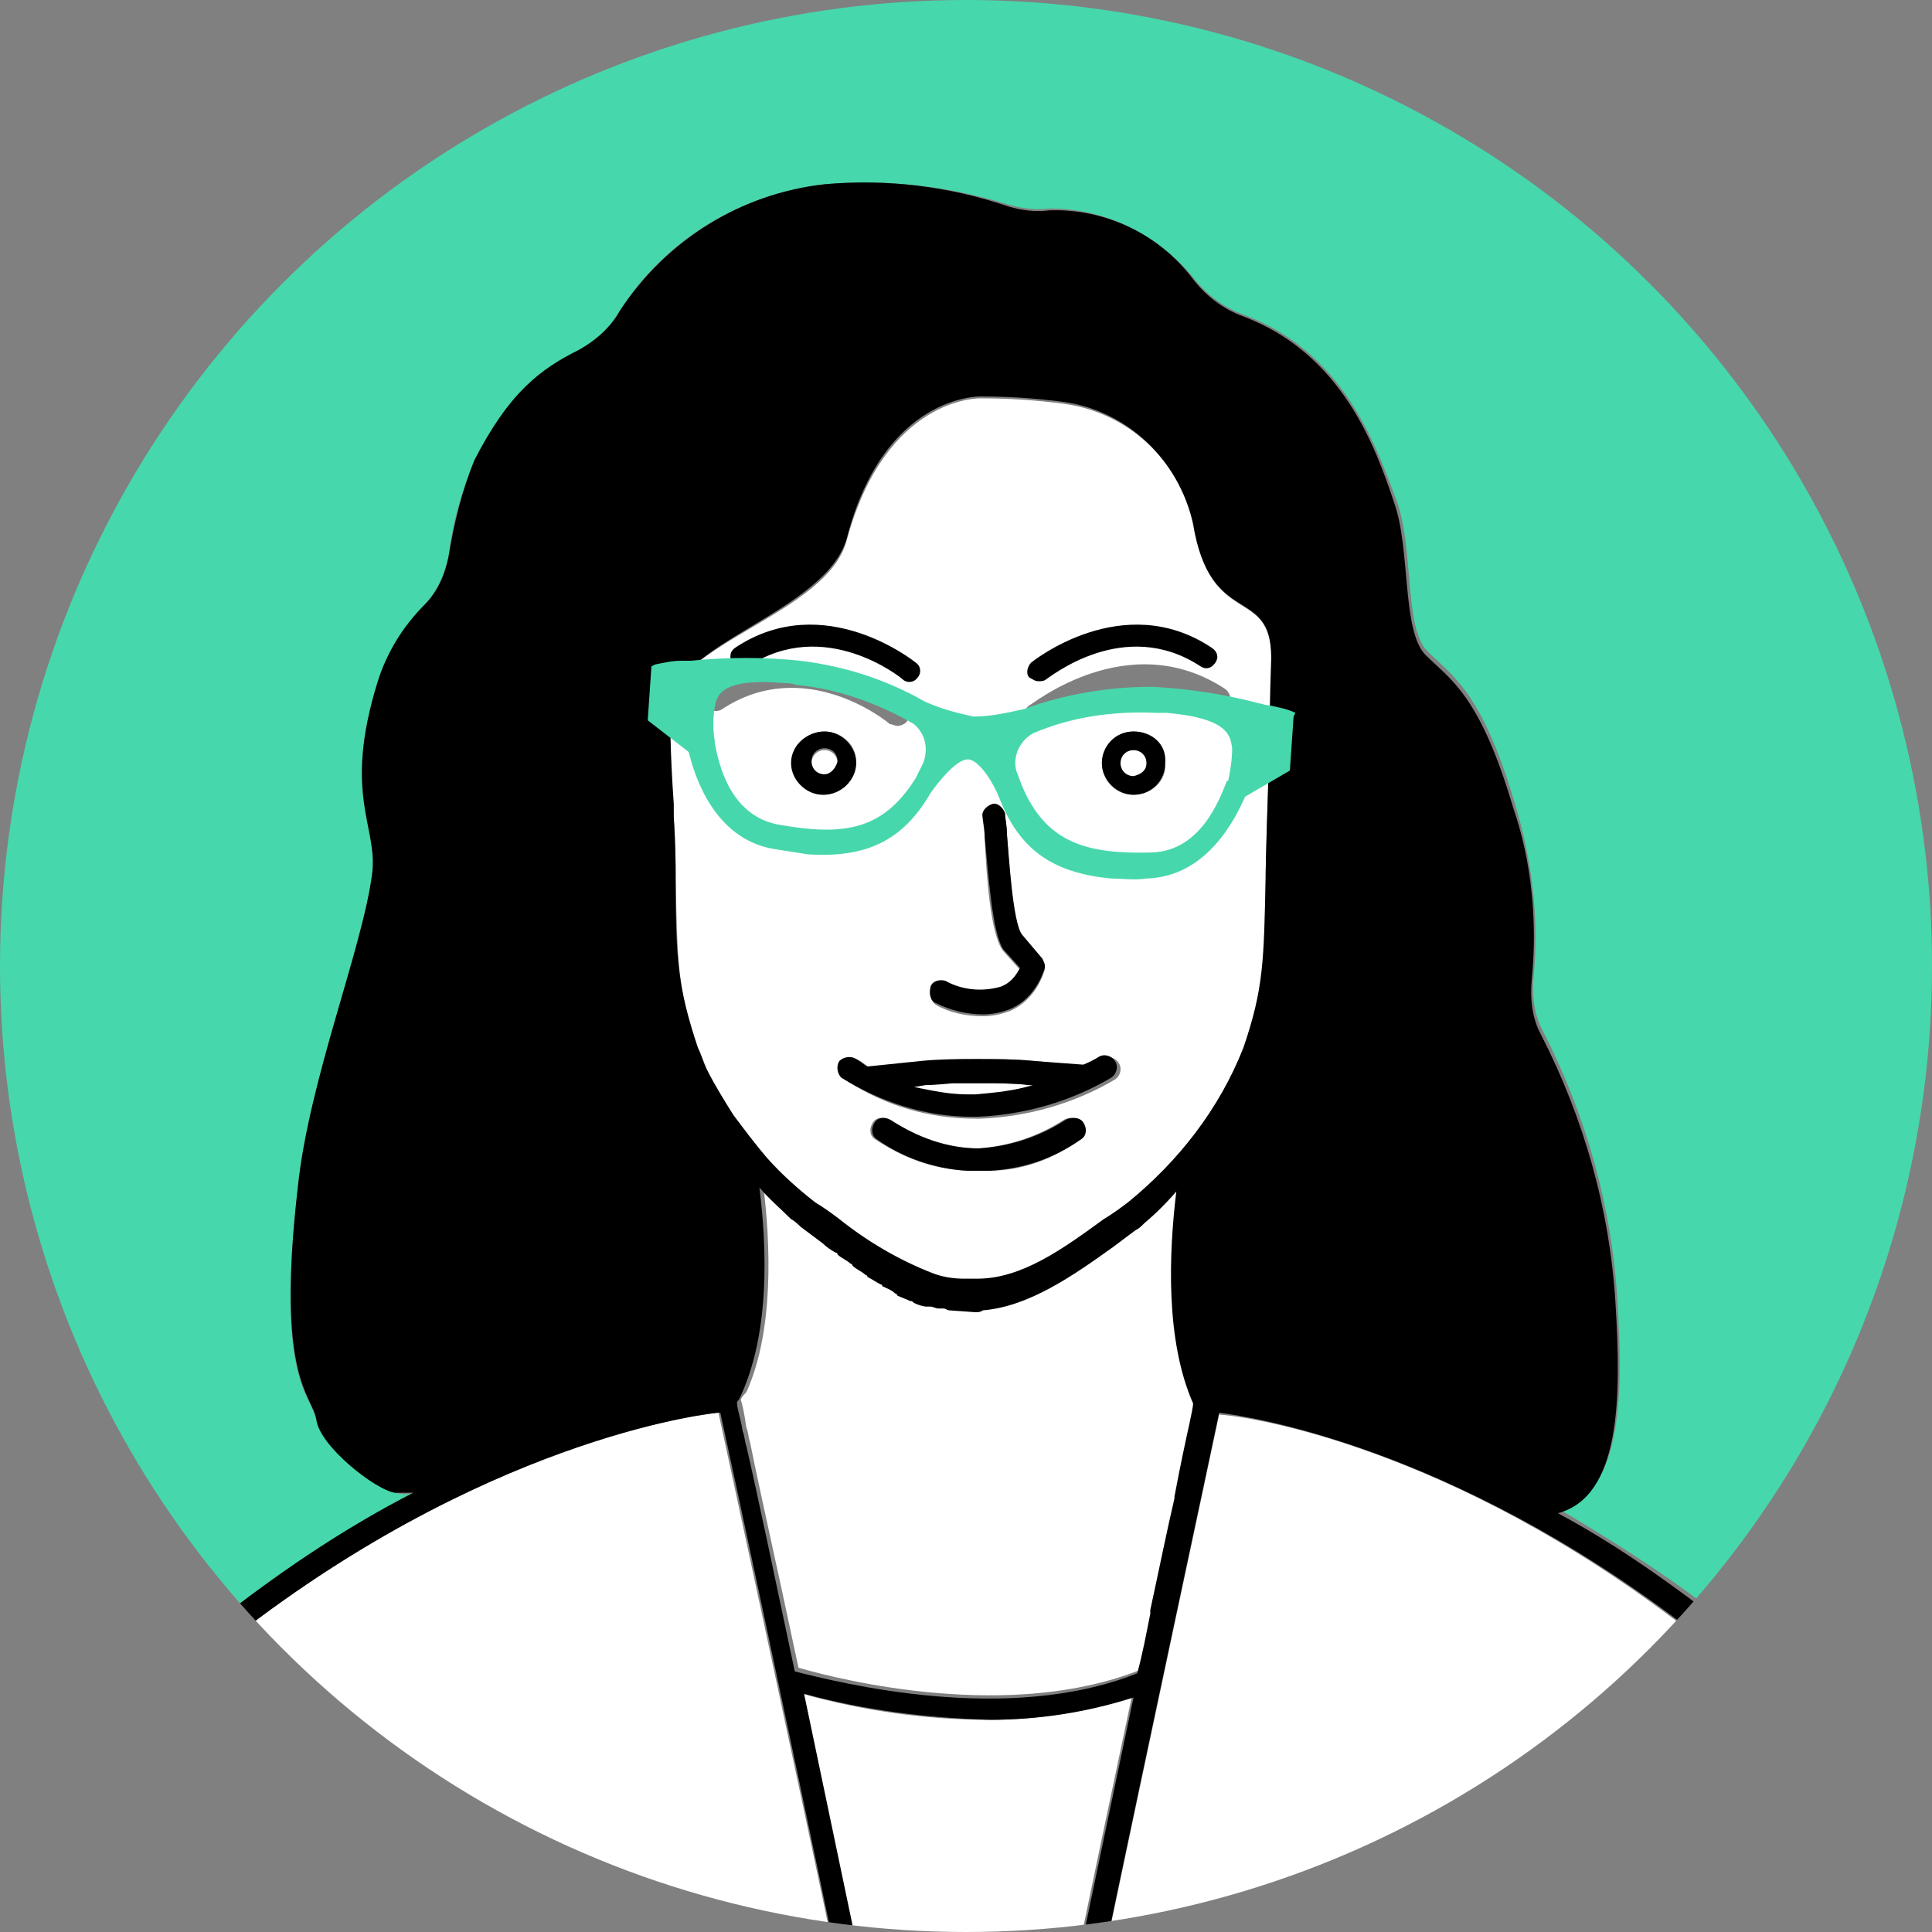 <?xml version="1.0" encoding="utf-8"?>
<!-- Generator: Adobe Illustrator 21.0.0, SVG Export Plug-In . SVG Version: 6.00 Build 0)  -->
<svg version="1.1" id="Layer_1" xmlns="http://www.w3.org/2000/svg" xmlns:xlink="http://www.w3.org/1999/xlink" x="0px" y="0px"
	 viewBox="0 0 103.8 103.8" style="enable-background:new 0 0 103.8 103.8;" xml:space="preserve">
<rect x="0" y="0" width="103.8" height="103.8" fill="#808080" stroke="none"/>
<style type="text/css">
	.st0{clip-path:url(#SVGID_2_);}
	.st1{fill:#FFFFFF;}
	.st2{fill:#47D7AC;}
	.st3{fill:none;}
</style>
<g>
	<defs>
		<circle id="SVGID_1_" cx="51.9" cy="51.9" r="51.9"/>
	</defs>
	<clipPath id="SVGID_2_">
		<use xlink:href="#SVGID_1_"  style="overflow:visible;"/>
	</clipPath>
	<g class="st0">
		<g>
			<path class="st1" d="M39.8,75.2c0.1,0.3,0.2,0.8,0.3,1.5c0.1,0.2,0.1,0.5,0.2,0.8c0.5,2.5,1.5,6.9,2.6,12.1
				c2.4,0.7,11.4,2.9,18.4,0.1c0.2-1.1,0.5-2.2,0.7-3.2l0-0.2c0.5-2.3,0.9-4.3,1.3-6l0-0.1c0.4-1.7,0.7-3,0.8-3.9
				c0.1-0.5,0.2-0.9,0.2-1.1c-1.6-3.4-1.4-8.2-0.9-11.4c-0.5,0.6-1.1,1.1-1.7,1.7c-0.2,0.1-0.4,0.3-0.5,0.4
				c-0.4,0.3-0.8,0.6-1.2,0.9c-2.1,1.5-4.5,3.2-7,3.4c-0.1,0.1-0.2,0.1-0.4,0.1l0,0l-1.4-0.1c-0.1,0-0.2,0-0.3-0.1
				c-0.1,0-0.1,0-0.2,0l-0.1,0c-0.1,0-0.3-0.1-0.4-0.1c-0.1,0-0.1,0-0.2,0c-0.2-0.1-0.5-0.1-0.7-0.2c-0.1,0-0.1,0-0.2-0.1
				c-0.2-0.1-0.5-0.2-0.7-0.3c-0.1,0-0.1,0-0.1-0.1c-0.2-0.1-0.5-0.2-0.7-0.4c0,0-0.1,0-0.1-0.1c-0.2-0.1-0.5-0.3-0.7-0.4
				c0,0-0.1,0-0.1-0.1c-0.2-0.1-0.5-0.3-0.7-0.5c0,0-0.1,0-0.1-0.1c-0.2-0.2-0.5-0.3-0.7-0.5c0,0-0.1,0-0.1-0.1
				c-0.3-0.2-0.5-0.4-0.7-0.5c-0.4-0.3-0.8-0.6-1.2-0.9c-0.2-0.1-0.3-0.2-0.5-0.4c-0.6-0.5-1.2-1.1-1.7-1.7
				c0.4,3.2,0.6,7.9-0.9,11.2C39.8,75.1,39.8,75.2,39.8,75.2z"/>
			<path class="st1" d="M36.2,44c0.1,1.5,0.1,2.7,0.1,3l0,0.2c0.1,4.5,0.1,6,1.2,9.2c0.1,0.4,0.3,0.8,0.5,1.2
				c0.4,0.8,0.9,1.7,1.4,2.4c0.5,0.8,1.1,1.6,1.8,2.3c0.7,0.9,1.6,1.7,2.6,2.4c0.4,0.3,0.8,0.6,1.3,0.9c1.5,1.2,3.2,2.2,5,2.9
				c0.6,0.2,1.2,0.3,1.7,0.3c0.1,0,0.2,0,0.3,0v0c0,0,0,0,0.1,0h0l0,0l0,0c0.1,0,0.2,0,0.3,0c2.3,0,4.6-1.6,6.8-3.2
				c0.4-0.3,0.8-0.6,1.3-0.9c2.7-2.2,4.9-5.1,6.2-8.3c1.1-3.3,1.2-4.8,1.2-9.2l0-0.2c0-0.5,0.1-3.9,0.2-6.8c0.1-2.3,0.1-4.6,0.1-4.8
				c0-4-3.2-1.5-4.2-7.2c-0.7-3.4-3.4-6-6.9-6.5c-1.5-0.2-3-0.3-4.5-0.3c-0.1,0-5.1-0.1-7.2,7.6C44.5,33,36,34.6,36,38
				c0,0.4,0,2.3,0.1,5.3C36.2,43.6,36.2,43.8,36.2,44z M44.3,42.7c-1,0-1.7-0.8-1.7-1.7c0-1,0.8-1.7,1.7-1.7S46,40,46,40.9
				c0,0,0,0,0,0C46,41.9,45.2,42.7,44.3,42.7L44.3,42.7z M58,61.2c-1.4,1.1-3.1,1.7-4.9,1.7c-0.5,0-0.7,0-1.2,0
				c-1.8-0.1-3.4-0.7-4.9-1.7c-0.3-0.2-0.3-0.6-0.1-0.9c0.2-0.3,0.6-0.3,0.9-0.1c1.4,0.9,3,1.5,4.7,1.5c1.6-0.1,3.2-0.6,4.6-1.5
				c0.3-0.2,0.7-0.2,0.9,0.1S58.3,61,58,61.2L58,61.2z M60.9,42.7c-1,0-1.7-0.8-1.7-1.7s0.8-1.7,1.7-1.7c1,0,1.7,0.8,1.7,1.7
				c0,0,0,0,0,0C62.7,41.9,61.9,42.7,60.9,42.7z M55.3,37.9c0.1,0,5.3-4.3,10.5-0.9c0.3,0.2,0.4,0.6,0.2,0.9
				c-0.2,0.3-0.6,0.4-0.9,0.2c-4.5-2.9-8.8,0.6-9,0.8c-0.3,0.2-0.7,0.2-0.9-0.1c0,0,0,0,0,0C55,38.5,55,38.1,55.3,37.9z M50,53.1
				c0.1-0.3,0.5-0.5,0.8-0.3c0.9,0.5,2,0.7,3,0.3c0.4-0.2,0.8-0.6,1-1l-0.9-1c-0.7-0.9-0.9-4.1-1-6.1c0-0.4-0.1-0.8-0.1-1
				c-0.1-0.3,0.2-0.7,0.5-0.7s0.7,0.2,0.7,0.5c0,0,0,0,0,0c0,0.2,0.1,0.6,0.1,1.1c0.1,1.1,0.3,4.7,0.8,5.4l1.1,1.3
				c0.1,0.2,0.2,0.4,0.1,0.6c-0.3,0.9-0.9,1.7-1.8,2.1c-0.5,0.2-1,0.3-1.5,0.3c-0.9,0-1.8-0.2-2.5-0.6C50,53.8,49.9,53.4,50,53.1z
				 M52.6,56.9L52.6,56.9c1,0,2,0,3,0.1l2.8,0.3c0.5-0.2,0.8-0.4,0.8-0.4c0.3-0.2,0.7-0.1,0.9,0.2c0.2,0.3,0.1,0.7-0.2,0.9
				c-2.2,1.3-4.7,2-7.2,2.1c0,0-0.2,0-0.3,0c-2.5,0-4.9-0.7-7-2.1c-0.3-0.2-0.3-0.6-0.1-0.9c0.2-0.3,0.6-0.3,0.9-0.1
				c0.2,0.1,0.4,0.3,0.6,0.4l0,0l2.9-0.3C50.6,56.9,51.6,56.9,52.6,56.9L52.6,56.9z M38.1,37c5.2-3.4,10.4,0.8,10.5,0.9
				c0.3,0.2,0.3,0.6,0.1,0.9c-0.1,0.1-0.3,0.2-0.5,0.2c-0.1,0-0.3-0.1-0.4-0.1c-0.2-0.2-4.6-3.7-9-0.8c-0.3,0.2-0.7,0.1-0.9-0.2
				C37.7,37.6,37.8,37.2,38.1,37L38.1,37z"/>
			<circle class="st1" cx="44.3" cy="41" r="0.7"/>
			<circle class="st1" cx="60.9" cy="41" r="0.7"/>
			<path class="st1" d="M52.4,58.8c1,0,2.1-0.2,3.1-0.5l-0.2,0c-0.6-0.1-2-0.1-2-0.1c-0.2,0-2.1,0-2.1,0c0,0-1,0-1.5,0.1l-0.6,0.1
				c0.9,0.3,1.9,0.4,2.9,0.4L52.4,58.8z"/>
			<path class="st1" d="M38.6,75.9c-0.1,0-11.6,1.1-25.3,11.5l-7.8,51.7h46.1C50.3,129.8,39.9,81.9,38.6,75.9
				C38.6,75.9,38.6,75.9,38.6,75.9z"/>
			<path class="st2" d="M-26.7-13.7v174.2h147.4V-13.7H-26.7z M4,140.4l8.1-53.6l0.2-0.2c3.1-2.4,6.4-4.5,9.9-6.4
				c-0.3,0.1-0.6,0.1-1,0c-1.1-0.2-3.9-2.5-4.2-3.9s-2.2-2.1-1-12.5c0.6-5.8,3.5-12.9,4-16.9c0.3-2.6-1.6-4.2,0.3-10.3
				c0.5-1.5,1.4-2.9,2.5-4.1c0.7-0.7,1.1-1.7,1.3-2.6c0.2-1.8,0.7-3.5,1.4-5.2c2-3.7,3.6-4.9,5.6-5.9c0.9-0.5,1.7-1.2,2.2-2.1
				c2.4-3.8,6.5-6.3,11-6.8C47.6,9.6,51,10,54.2,11c0.7,0.2,1.5,0.3,2.2,0.2c3,0,5.8,1.4,7.7,3.7c0.7,0.9,1.6,1.6,2.7,2
				c5.4,2,7.1,7,8.2,9.9c1,2.6,0.4,6.9,1.7,8.2c1.3,1.3,2.9,2.1,4.7,8.2c0.9,3,1.3,6.1,1,9.2c-0.1,1,0,2.1,0.5,3
				c2.3,4.5,3.7,9.4,4,14.5c0.3,4.9,0.3,10.3-3.1,11.2c2.7,1.6,5.4,3.3,7.9,5.2l0.2,0.2l0,0.3l6.8,53.4L4,140.4z"/>
			<path class="st1" d="M52.6,131.5c0.1-0.5,0.2-1,0.3-1.5l0-0.1c0.1-0.5,0.2-1.1,0.3-1.7l0-0.1c0.1-0.6,0.2-1.2,0.3-1.8l0-0.1
				c0.1-0.6,0.2-1.2,0.4-1.8l0-0.1c0.1-0.6,0.3-1.3,0.4-1.9l0,0c2-9.8,4.5-21.8,6.5-31.2c-2.5,0.8-5.1,1.2-7.7,1.2
				c-3.4,0-6.8-0.5-10-1.4c2.8,13.3,6.7,31.8,8.6,42l0,0c0.1,0.4,0.1,0.8,0.2,1.2l0.1,0.3c0,0,0.2-1,0.2-1.3l0-0.1
				c0.1-0.5,0.2-0.9,0.3-1.4L52.6,131.5z"/>
			<path class="st1" d="M65.5,76c-1.3,6.2-11.6,53.9-12.9,63.2h44.6l-6.6-51.7C77.9,77.7,67.1,76.1,65.5,76z"/>
			<path d="M57.2,60.2c-1.4,0.9-3,1.4-4.6,1.5c-1.7,0-3.3-0.6-4.7-1.5c-0.3-0.2-0.7-0.2-0.9,0.1c-0.2,0.3-0.2,0.7,0.1,0.9
				c1.4,1,3.1,1.6,4.9,1.7c0.5,0,0.7,0,1.2,0c1.8-0.1,3.5-0.7,4.9-1.7c0.3-0.2,0.3-0.6,0.1-0.9S57.5,60,57.2,60.2L57.2,60.2z"/>
			<path d="M60.9,39.3c-1,0-1.7,0.8-1.7,1.7s0.8,1.7,1.7,1.7c1,0,1.7-0.8,1.7-1.7c0,0,0,0,0,0C62.7,40,61.9,39.3,60.9,39.3z
				 M60.9,41.7c-0.4,0-0.7-0.3-0.7-0.7c0-0.4,0.3-0.7,0.7-0.7c0.4,0,0.7,0.3,0.7,0.7c0,0,0,0,0,0C61.6,41.4,61.3,41.6,60.9,41.7z"/>
			<path d="M46,41c0-0.9-0.8-1.7-1.7-1.7S42.5,40,42.5,41c0,0.9,0.8,1.7,1.7,1.7C45.2,42.7,46,41.9,46,41z M44.3,41.6
				c-0.4,0-0.7-0.3-0.7-0.7c0-0.4,0.3-0.7,0.7-0.7c0.4,0,0.7,0.3,0.7,0.7c0,0,0,0,0,0C44.9,41.3,44.6,41.6,44.3,41.6L44.3,41.6z"/>
			<path d="M50.3,53.9c0.8,0.4,1.7,0.6,2.5,0.6c0.5,0,1-0.1,1.5-0.3c0.9-0.4,1.5-1.2,1.8-2.1c0.1-0.2,0-0.4-0.1-0.6l-1.1-1.3
				c-0.5-0.7-0.7-4.3-0.8-5.4c0-0.5-0.1-0.8-0.1-1.1c-0.1-0.3-0.4-0.6-0.7-0.5c-0.3,0.1-0.6,0.4-0.5,0.7c0,0,0,0,0,0
				c0,0.2,0.1,0.5,0.1,1c0.2,2,0.4,5.2,1,6.1l0.9,1c-0.2,0.4-0.5,0.8-1,1c-1,0.3-2.1,0.2-3-0.3c-0.3-0.1-0.7,0-0.8,0.3
				C49.9,53.4,50,53.8,50.3,53.9L50.3,53.9z"/>
			<path d="M55.8,36.6c0.1,0,0.3,0,0.4-0.1c0.2-0.1,4.2-3.4,8.3-0.7c0.3,0.2,0.6,0.1,0.8-0.2c0.2-0.3,0.1-0.6-0.2-0.8l0,0
				c-4.8-3.2-9.7,0.8-9.7,0.8c-0.2,0.2-0.3,0.6-0.1,0.8C55.5,36.5,55.6,36.6,55.8,36.6L55.8,36.6z"/>
			<path d="M40.2,35.8c4.1-2.7,8.2,0.6,8.3,0.7c0.2,0.2,0.6,0.2,0.8-0.1c0,0,0,0,0,0c0.2-0.2,0.2-0.6-0.1-0.8c0,0-4.9-4-9.7-0.8
				c-0.3,0.2-0.3,0.5-0.2,0.8C39.5,35.9,39.9,35.9,40.2,35.8L40.2,35.8z"/>
			<path d="M91.8,86.7l-0.2-0.2c-2.5-1.9-5.1-3.7-7.9-5.2c3.4-0.9,3.4-6.3,3.1-11.2c-0.3-5.1-1.7-10-4-14.5c-0.5-0.9-0.6-2-0.5-3
				c0.3-3.1,0-6.3-1-9.2c-1.8-6.1-3.4-6.9-4.7-8.2c-1.3-1.3-0.8-5.7-1.7-8.2C73.9,24,72.1,19,66.8,17c-1.1-0.4-2-1.1-2.7-2
				c-1.8-2.4-4.7-3.8-7.7-3.7c-0.8,0.1-1.5,0-2.2-0.2C51,10,47.6,9.6,44.3,9.9c-4.5,0.5-8.5,3-11,6.8c-0.5,0.9-1.3,1.6-2.2,2.1
				c-2,1-3.7,2.2-5.6,5.9c-0.7,1.7-1.1,3.4-1.4,5.2c-0.2,1-0.6,1.9-1.3,2.6c-1.1,1.1-2,2.5-2.5,4.1c-1.9,6.1,0,7.8-0.3,10.3
				c-0.5,4-3.4,11.1-4,16.9c-1.2,10.4,0.8,11.1,1,12.5s3.1,3.7,4.2,3.9c0.3,0,0.7,0,1,0c-3.5,1.8-6.8,4-9.9,6.4l-0.2,0.2L4,140.4
				h94.7L91.8,87L91.8,86.7z M36,38c0-3.4,8.4-5.1,9.5-9.1c2-7.7,7.1-7.6,7.2-7.6c1.5,0,3,0.1,4.5,0.3c3.4,0.5,6.1,3.1,6.9,6.5
				c0.9,5.7,4.2,3.3,4.2,7.2c0,0.2-0.1,2.5-0.1,4.8c-0.1,2.9-0.2,6.3-0.2,6.8l0,0.2c-0.1,4.5-0.1,6-1.2,9.2
				c-1.3,3.3-3.5,6.1-6.2,8.3c-0.4,0.3-0.8,0.6-1.3,0.9c-2.2,1.6-4.4,3.2-6.8,3.2c-0.1,0-0.2,0-0.3,0l0,0l0,0h0c0,0,0,0-0.1,0v0
				c-0.1,0-0.2,0-0.3,0c-0.6,0-1.2-0.1-1.7-0.3c-1.8-0.7-3.5-1.7-5-2.9c-0.4-0.3-0.8-0.6-1.3-0.9c-0.9-0.7-1.8-1.5-2.6-2.4
				c-0.6-0.7-1.2-1.5-1.8-2.3c-0.5-0.8-1-1.6-1.4-2.4c-0.2-0.4-0.3-0.8-0.5-1.2c-1.1-3.3-1.2-4.8-1.2-9.2l0-0.2c0-0.3,0-1.5-0.1-3
				c0-0.2,0-0.4,0-0.7C36,40.4,36,38.4,36,38z M40.8,63.8c0.5,0.6,1.1,1.1,1.7,1.7c0.2,0.1,0.4,0.3,0.5,0.4c0.4,0.3,0.8,0.6,1.2,0.9
				c0.2,0.2,0.5,0.4,0.7,0.5c0,0,0.1,0,0.1,0.1c0.2,0.2,0.5,0.3,0.7,0.5c0,0,0.1,0,0.1,0.1c0.2,0.2,0.5,0.3,0.7,0.5
				c0,0,0.1,0,0.1,0.1c0.2,0.1,0.5,0.3,0.7,0.4c0,0,0.1,0,0.1,0.1c0.2,0.1,0.5,0.2,0.7,0.4c0,0,0.1,0,0.1,0.1
				c0.2,0.1,0.5,0.2,0.7,0.3c0.1,0,0.1,0,0.2,0.1c0.2,0.1,0.5,0.2,0.7,0.2c0.1,0,0.1,0,0.2,0c0.1,0,0.3,0.1,0.4,0.1l0.1,0
				c0.1,0,0.1,0,0.2,0c0.1,0,0.2,0.1,0.3,0.1l1.4,0.1l0,0c0.1,0,0.3,0,0.4-0.1c2.5-0.2,4.9-1.9,7-3.4c0.4-0.3,0.8-0.6,1.2-0.9
				c0.2-0.1,0.3-0.2,0.5-0.4c0.6-0.5,1.2-1.1,1.7-1.7c-0.4,3.3-0.6,8,0.9,11.4c0,0.2-0.1,0.6-0.2,1.1c-0.2,0.9-0.5,2.3-0.8,3.9
				l0,0.1c-0.4,1.7-0.8,3.7-1.3,6l0,0.2c-0.2,1-0.4,2.1-0.7,3.2c-7,2.8-16,0.5-18.4-0.1c-1.1-5.2-2-9.5-2.6-12.1
				c-0.1-0.3-0.1-0.6-0.2-0.8c-0.1-0.7-0.3-1.2-0.3-1.5c0-0.1,0-0.1,0.1-0.2C41.4,71.7,41.2,67,40.8,63.8z M5.5,139.1l7.8-51.7
				C27,77,38.5,75.9,38.6,75.9c0,0,0.1,0,0.1,0c1.3,5.9,11.6,53.9,12.9,63.2H5.5z M52.3,133.2c-0.1,0.3-0.2,1.3-0.2,1.3l-0.1-0.3
				c-0.1-0.4-0.1-0.8-0.2-1.2l0,0c-1.9-10.2-5.8-28.6-8.6-42c3.3,0.9,6.6,1.3,10,1.4c2.6,0,5.2-0.4,7.7-1.2
				c-2,9.5-4.5,21.4-6.5,31.2l0,0c-0.1,0.6-0.3,1.3-0.4,1.9l0,0.1c-0.1,0.6-0.2,1.2-0.4,1.8l0,0.1c-0.1,0.6-0.2,1.2-0.3,1.8l0,0.1
				c-0.1,0.6-0.2,1.1-0.3,1.7l0,0.1c-0.1,0.5-0.2,1-0.3,1.5l0,0.1c-0.1,0.5-0.2,1-0.3,1.4L52.3,133.2z M52.6,139.1
				c1.3-9.3,11.6-57,12.9-63.2c1.6,0.2,12.4,1.8,25.1,11.5l6.6,51.7H52.6z"/>
			<path d="M46.6,57.3c-0.2-0.1-0.4-0.3-0.6-0.4c-0.3-0.2-0.7-0.1-0.9,0.1c-0.2,0.3-0.1,0.7,0.1,0.9l0,0c2.1,1.3,4.5,2.1,7,2.1
				c0.1,0,0.3,0,0.3,0c2.5-0.1,5-0.8,7.2-2.1c0.3-0.2,0.4-0.6,0.2-0.9c-0.2-0.3-0.6-0.4-0.9-0.2c0,0-0.3,0.2-0.8,0.4L55.5,57
				c-1-0.1-2-0.1-3-0.1l0,0c-1,0-2,0-3,0.1L46.6,57.3L46.6,57.3z M49.7,58.3c0.5,0,1.5-0.1,1.5-0.1c0,0,1.9,0,2.1,0c0,0,1.3,0,2,0.1
				l0.2,0c-1,0.3-2,0.4-3.1,0.5H52c-1,0-1.9-0.2-2.9-0.4L49.7,58.3z"/>
		</g>
	</g>
</g>
<g>
	<path class="st3" d="M65.9,42.1l0.1-0.1c0.2-0.6,0.2-1.1,0.2-1.7c0-0.6-0.1-1.6-3.5-1.9c-0.2,0-0.4,0-0.6,0
		c-2.2-0.1-4.5,0.3-6.6,1.1c-0.7,0.4-1.1,1.2-0.9,2l0.3,0.8c1.3,3.1,3.4,3.7,6.9,3.6C64.5,45.8,65.5,43.1,65.9,42.1z"/>
	<path class="st3" d="M49,38.9c-1.9-1.2-4.1-1.9-6.3-2.1c-0.2,0-0.4,0-0.7-0.1c-3.4-0.3-3.6,0.7-3.7,1.3c-0.1,0.6-0.1,1.2,0,1.8
		l0,0.1c0.2,1.1,0.8,3.9,3.4,4.4c3.4,0.6,5.6,0.4,7.4-2.5l0.4-0.8C49.9,40.2,49.7,39.4,49,38.9z"/>
	<path class="st2" d="M69.6,38.3c-0.4-0.2-0.9-0.3-1.4-0.4c-0.2,0-0.4-0.1-0.5-0.1c-1.9-0.5-3.8-0.8-5.8-0.9c-2.4,0-4.7,0.4-6.9,1.2
		c-0.9,0.2-1.8,0.4-2.7,0.4c-0.9-0.2-1.7-0.4-2.6-0.8c-2.1-1.2-4.3-1.9-6.7-2.2c-1.9-0.2-3.9-0.2-5.9,0c-0.1,0-0.3,0-0.5,0
		c-0.5,0-0.9,0.1-1.4,0.2l-0.2,0.1l-0.2,2.9l2.2,1.7c0.3,1.2,1.3,4.6,4.5,5.2c0.6,0.1,1.3,0.2,1.9,0.3c3.1,0.2,5.1-0.7,6.6-3.3
		c0.5-0.7,1.4-1.8,2-1.8l0,0c0.6,0,1.4,1.3,1.7,2.1c1.1,2.8,2.9,4,6,4.3l0,0c0.6,0,1.2,0.1,1.9,0c3.3-0.1,4.8-3.3,5.3-4.4l2.4-1.4
		l0.2-2.9L69.6,38.3z M54.9,42.2l-0.3-0.8c-0.2-0.8,0.2-1.6,0.9-2c2.1-0.9,4.3-1.2,6.6-1.1c0.2,0,0.4,0,0.6,0
		c3.4,0.3,3.4,1.3,3.5,1.9c0,0.6-0.1,1.2-0.2,1.7l-0.1,0.1c-0.4,1-1.4,3.7-4,3.8C58.4,45.9,56.2,45.3,54.9,42.2z M49.6,41l-0.4,0.8
		c-1.8,2.9-4,3.1-7.4,2.5c-2.6-0.5-3.2-3.3-3.4-4.4l0-0.1c-0.1-0.6-0.1-1.2,0-1.8c0.1-0.6,0.3-1.6,3.7-1.3c0.2,0,0.4,0,0.7,0.1
		c2.2,0.2,4.4,1,6.3,2.1C49.7,39.4,49.9,40.2,49.6,41L49.6,41z"/>
</g>
</svg>
